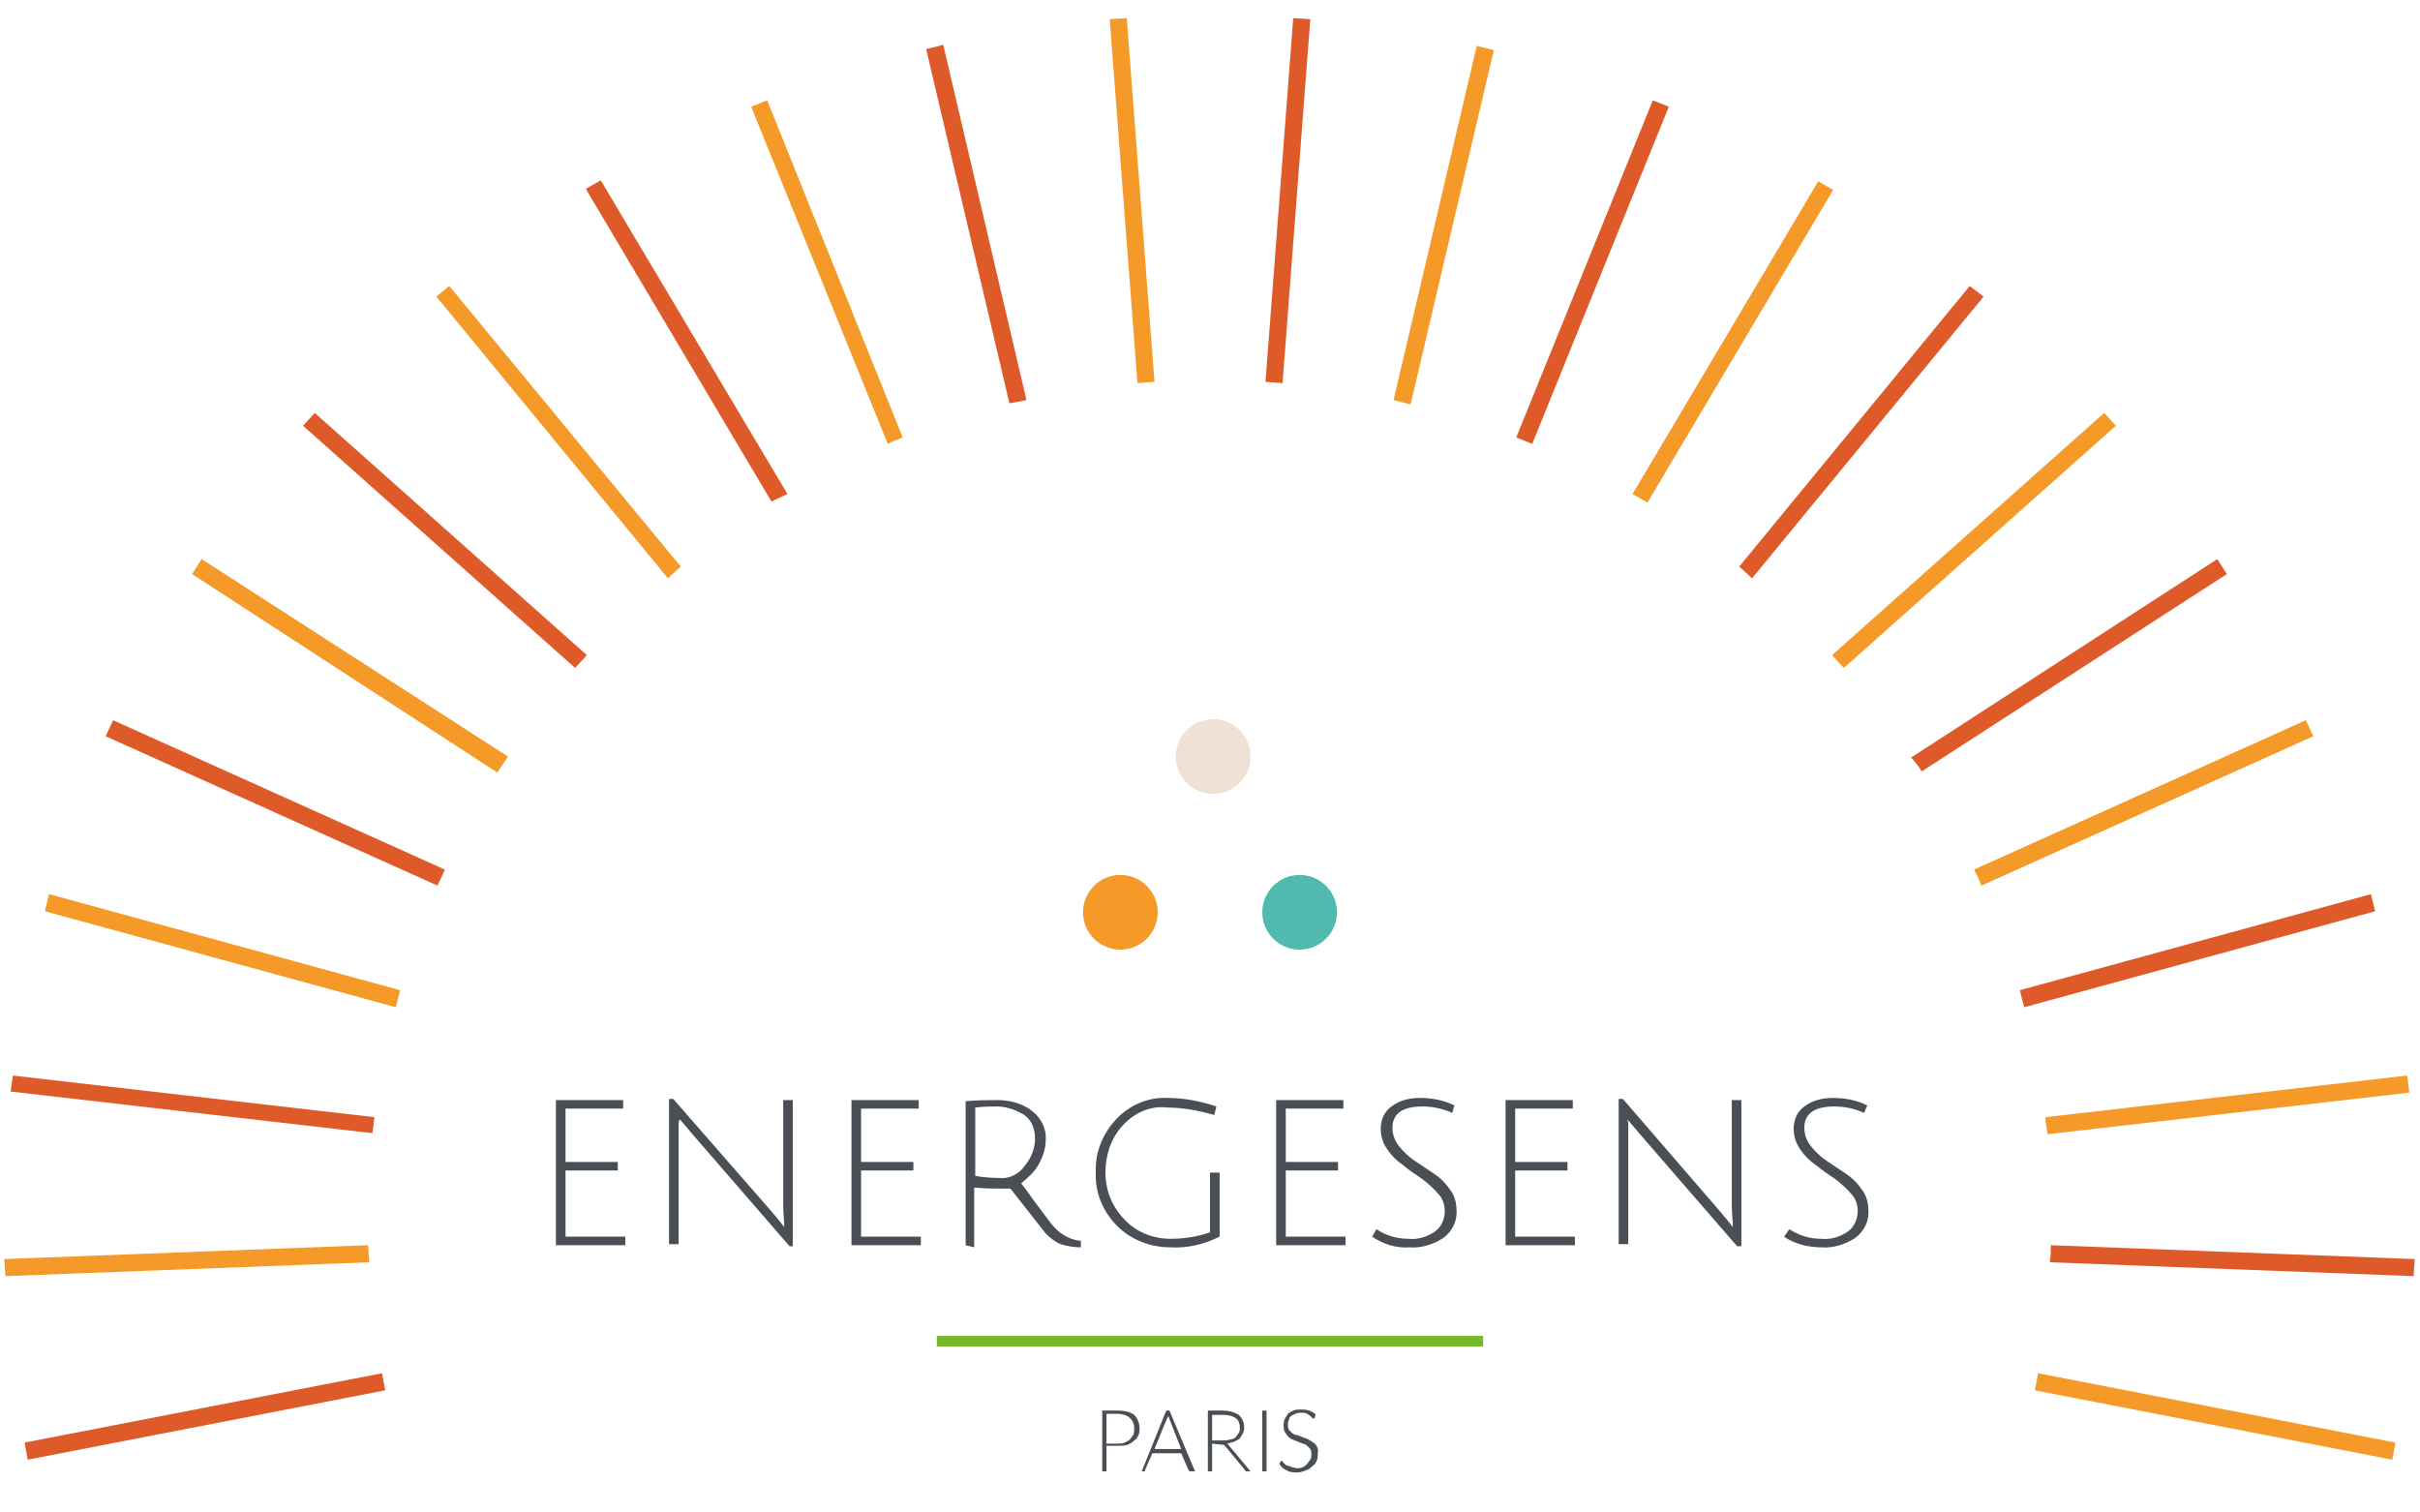 <?xml version="1.0" encoding="utf-8"?>
<!-- Generator: Adobe Illustrator 25.1.0, SVG Export Plug-In . SVG Version: 6.00 Build 0)  -->
<svg version="1.1" id="Calque_1" xmlns="http://www.w3.org/2000/svg" xmlns:xlink="http://www.w3.org/1999/xlink" x="0px" y="0px"
	 viewBox="0 0 226.8 141.7" style="enable-background:new 0 0 226.8 141.7;" xml:space="preserve">
<style type="text/css">
	.st0{fill:#F59A28;}
	.st1{fill:#DE5A29;}
	.st2{fill:#4A4F55;}
	.st3{fill:#76B82A;}
	.st4{fill:#F0E1D5;}
	.st5{fill:#4FBAAD;}
</style>
<g id="Logos">
	<path class="st0" d="M84.6,41L71.9,9.4L70.4,10l12.8,31.6C83.6,41.4,84.1,41.2,84.6,41z"/>
	<path class="st1" d="M73.8,46.3L56.3,16.9l-1.4,0.8l17.4,29.3L73.8,46.3z"/>
	<path class="st0" d="M108.2,35.8l-2.6-34.1l-1.6,0.1l2.6,34.1C107.1,35.9,107.6,35.8,108.2,35.8z"/>
	<path class="st0" d="M63.8,53.1L42.1,26.8l-1.2,1l21.7,26.4C63,53.8,63.4,53.5,63.8,53.1z"/>
	<path class="st1" d="M120.2,35.9l2.6-34.1l-1.6-0.1l-2.6,34.1C119.2,35.8,119.7,35.9,120.2,35.9z"/>
	<path class="st1" d="M96.2,37.5L88.4,4.2l-1.6,0.4l7.8,33.2L96.2,37.5z"/>
	<path class="st1" d="M55,61.4L29.5,38.7l-1.1,1.2l25.5,22.7L55,61.4z"/>
	<path class="st0" d="M37.5,92.8l-32.9-9l-0.4,1.6l32.9,9L37.5,92.8z"/>
	<path class="st1" d="M41.7,81.5l-31.1-14L9.9,69L41,83L41.7,81.5z"/>
	<path class="st0" d="M47.6,70.9L18.9,52.4l-0.9,1.4l28.6,18.6C47,71.8,47.3,71.4,47.6,70.9z"/>
	<path class="st1" d="M180.1,72.3l28.6-18.5l-0.9-1.4l-28.7,18.6C179.5,71.4,179.8,71.8,180.1,72.3z"/>
	<path class="st0" d="M132.2,37.9l7.8-33.2l-1.6-0.4l-7.8,33.2L132.2,37.9z"/>
	<path class="st0" d="M185.7,83l31.1-14l-0.7-1.5l-31.1,14C185.3,82,185.5,82.5,185.7,83z"/>
	<path class="st1" d="M35.1,104.7l-33.9-3.9L1,102.3l33.9,3.9C35,105.7,35,105.2,35.1,104.7z"/>
	<path class="st0" d="M191.9,106.3l33.9-3.9l-0.2-1.6l-33.9,3.9C191.7,105.2,191.8,105.7,191.9,106.3z"/>
	<path class="st1" d="M189.7,94.4l32.9-9l-0.4-1.6l-32.9,9C189.4,93.3,189.6,93.9,189.7,94.4z"/>
	<path class="st1" d="M143.6,41.6L156.4,10l-1.5-0.6L142.1,41C142.6,41.2,143.1,41.4,143.6,41.6z"/>
	<path class="st0" d="M172.8,62.6l25.5-22.7l-1.1-1.2l-25.5,22.7L172.8,62.6z"/>
	<path class="st0" d="M154.4,47.1l17.4-29.3l-1.4-0.8L153,46.3L154.4,47.1z"/>
	<path class="st1" d="M164.2,54.2l21.7-26.4l-1.3-1L163,53.1L164.2,54.2z"/>
	<path class="st1" d="M192.2,116.7c0,0.5,0,1.1-0.1,1.6l34.1,1.3l0.1-1.6L192.2,116.7z"/>
	<path class="st0" d="M190.7,130.3l33.5,6.5l0.3-1.6l-33.5-6.5C190.9,129.3,190.8,129.8,190.7,130.3z"/>
	<path class="st1" d="M35.8,128.7l-33.5,6.5l0.3,1.6l33.5-6.5L35.8,128.7z"/>
	<path class="st0" d="M34.5,116.7L0.4,118l0.1,1.6l34.1-1.3L34.5,116.7z"/>
	<g>
		<path class="st2" d="M103.7,135.6v2.3h-0.4v-5.7h1.5c0.5,0,1.1,0.1,1.5,0.4c0.3,0.3,0.5,0.8,0.5,1.2c0,0.2,0,0.5-0.1,0.7
			c-0.1,0.2-0.2,0.4-0.4,0.5c-0.2,0.2-0.4,0.3-0.6,0.4c-0.3,0.1-0.6,0.1-0.8,0.1H103.7z M103.7,135.3h1c0.2,0,0.5,0,0.7-0.1
			c0.2-0.1,0.4-0.2,0.5-0.3c0.1-0.1,0.2-0.3,0.3-0.4c0.1-0.2,0.1-0.4,0.1-0.6c0-0.4-0.1-0.7-0.4-1c-0.3-0.3-0.8-0.4-1.2-0.4h-1
			V135.3z"/>
		<path class="st2" d="M112,137.9h-0.4c0,0-0.1,0-0.1,0c0,0,0,0-0.1-0.1l-0.7-1.6h-2.7l-0.7,1.6c0,0,0,0.1,0,0.1c0,0-0.1,0-0.1,0
			H107l2.3-5.7h0.3L112,137.9z M108.2,135.8h2.5l-1.1-2.8c0-0.1-0.1-0.2-0.1-0.3l-0.1,0.2l-0.1,0.2L108.2,135.8z"/>
		<path class="st2" d="M113.6,135.3v2.6h-0.4v-5.7h1.4c0.5,0,1,0.1,1.5,0.4c0.3,0.3,0.5,0.7,0.5,1.1c0,0.2,0,0.4-0.1,0.6
			c-0.1,0.2-0.2,0.3-0.3,0.5c-0.1,0.1-0.3,0.2-0.5,0.3c-0.2,0.1-0.4,0.1-0.7,0.2c0.1,0,0.1,0.1,0.2,0.2l2,2.4h-0.3h-0.1
			c0,0-0.1,0-0.1-0.1l-1.9-2.3l-0.1-0.1h-0.1h-0.1L113.6,135.3L113.6,135.3z M113.6,135h1c0.2,0,0.5,0,0.7-0.1
			c0.2,0,0.4-0.1,0.5-0.2c0.1-0.1,0.2-0.3,0.3-0.4c0.1-0.2,0.1-0.3,0.1-0.5c0-0.3-0.1-0.7-0.4-0.9c-0.3-0.2-0.7-0.3-1.2-0.3h-1
			L113.6,135z"/>
		<path class="st2" d="M118.7,137.9h-0.4v-5.7h0.4V137.9z"/>
		<path class="st2" d="M123.2,132.9C123.2,133,123.2,133,123.2,132.9c-0.2,0.1-0.2,0-0.2,0l-0.2-0.2c-0.1-0.1-0.2-0.1-0.3-0.2
			c-0.2-0.1-0.3-0.1-0.5-0.1c-0.2,0-0.4,0-0.6,0.1c-0.1,0.1-0.3,0.1-0.4,0.2c-0.1,0.1-0.2,0.2-0.2,0.4c-0.1,0.1-0.1,0.3-0.1,0.4
			c0,0.2,0,0.3,0.1,0.5c0.1,0.1,0.2,0.2,0.3,0.3c0.1,0.1,0.3,0.2,0.5,0.2l0.5,0.2c0.2,0.1,0.4,0.1,0.5,0.2c0.2,0.1,0.3,0.2,0.5,0.3
			c0.3,0.2,0.5,0.6,0.4,1c0,0.2,0,0.5-0.1,0.7c-0.1,0.2-0.2,0.4-0.4,0.5c-0.2,0.2-0.3,0.3-0.6,0.4c-0.3,0.1-0.5,0.2-0.8,0.2
			c-0.3,0-0.7,0-1-0.2c-0.3-0.1-0.5-0.3-0.7-0.6l0.1-0.2c0,0,0.1-0.1,0.1-0.1c0,0,0.1,0,0.1,0.1l0.1,0.1l0.2,0.2l0.3,0.1
			c0.1,0,0.2,0.1,0.3,0.1c0.1,0,0.3,0.1,0.4,0.1c0.2,0,0.4,0,0.6-0.1c0.2-0.1,0.3-0.2,0.4-0.3c0.1-0.1,0.2-0.3,0.3-0.4
			c0.1-0.2,0.1-0.3,0.1-0.5c0-0.2,0-0.3-0.1-0.5c-0.1-0.1-0.2-0.2-0.3-0.3c-0.1-0.1-0.3-0.2-0.4-0.2l-0.5-0.2l-0.5-0.2
			c-0.2-0.1-0.3-0.2-0.4-0.3c-0.1-0.1-0.2-0.3-0.3-0.4c-0.1-0.2-0.1-0.4-0.1-0.6c0-0.2,0-0.4,0.1-0.6c0.1-0.2,0.2-0.3,0.3-0.5
			c0.1-0.1,0.3-0.2,0.5-0.3c0.2-0.1,0.5-0.1,0.7-0.1c0.3,0,0.5,0,0.8,0.1c0.2,0.1,0.5,0.2,0.6,0.4L123.2,132.9z"/>
	</g>
	<path class="st2" d="M52.1,116.7v-13.6h6.3v0.8H53v5h4.9v0.8H53v6.2h5.6v0.8H52.1z"/>
	<path class="st2" d="M63.6,105.2v1.6v9.8h-0.9V103h0.4l9,10.3c0.6,0.7,1.1,1.3,1.4,1.7c0-0.6-0.1-1.3-0.1-2.1v-9.8h0.9v13.7H74
		l-9.1-10.5c-0.6-0.7-1-1.2-1.2-1.4L63.6,105.2z"/>
	<path class="st2" d="M79.8,116.7v-13.6h6.3v0.8h-5.4v5h4.9v0.8h-4.9v6.2h5.6v0.8H79.8z"/>
	<path class="st2" d="M90.5,116.7v-13.5c1.2-0.1,2.2-0.1,3-0.1c1.1,0,2.3,0.3,3.2,1c0.9,0.7,1.4,1.7,1.3,2.8c0,0.8-0.3,1.6-0.7,2.3
		c-0.4,0.7-1,1.2-1.6,1.7c0.5,0.6,1,1.4,1.7,2.3s1.1,1.5,1.3,1.7c0.7,0.8,1.6,1.3,2.6,1.4v0.6c-0.6,0-1.3-0.1-1.9-0.3
		c-0.5-0.2-1-0.6-1.4-1c-0.4-0.5-1.5-1.9-3.3-4.2c-1.2,0-2.4,0-3.4-0.1v5.6L90.5,116.7z M94.2,110.4c0.7-0.1,1.4-0.5,1.8-1.1
		c0.6-0.7,1-1.6,1-2.6c0-0.9-0.3-1.7-1-2.2c-0.8-0.5-1.7-0.8-2.6-0.8c-0.6,0-1.2,0-2,0.1v6.4C92.4,110.4,93.4,110.4,94.2,110.4z"/>
	<path class="st2" d="M105.2,105.5c-1.1,1.2-1.6,2.8-1.6,4.4c0,1.6,0.6,3.2,1.8,4.4c1.1,1.2,2.7,1.8,4.3,1.8c1.3,0,2.5-0.2,3.7-0.6
		v-5.6h0.9v6c-1.4,0.7-3,1.1-4.6,1c-1.9,0-3.7-0.7-5-2c-1.3-1.3-2.1-3.1-2-5c-0.1-1.8,0.6-3.6,1.9-5c1.2-1.3,3-2.1,4.8-2
		c1.6,0,3.1,0.3,4.6,0.8l-0.2,0.8c-1.4-0.4-2.9-0.7-4.4-0.7C107.8,103.6,106.3,104.3,105.2,105.5z"/>
	<path class="st2" d="M119.6,116.7v-13.6h6.3v0.8h-5.4v5h4.9v0.8h-4.9v6.2h5.6v0.8H119.6z"/>
	<path class="st2" d="M136.1,104.3c-0.9-0.4-1.8-0.6-2.8-0.6c-1.9,0-2.8,0.7-2.8,2c0,0.6,0.2,1.2,0.6,1.7c0.4,0.5,0.9,1,1.5,1.4
		l1.8,1.2c0.6,0.4,1.1,0.9,1.5,1.5c0.4,0.5,0.6,1.2,0.6,1.9c0.1,1-0.4,2-1.2,2.6c-0.9,0.6-2.1,1-3.2,0.9c-1.2,0.1-2.5-0.3-3.5-1
		l0.4-0.7c0.9,0.6,1.9,0.9,3,0.9c0.9,0.1,1.8-0.2,2.5-0.7c0.6-0.4,0.9-1.2,0.9-1.9c0-0.6-0.2-1.2-0.6-1.6c-0.4-0.5-1-1-1.5-1.4
		c-0.6-0.4-1.2-0.8-1.8-1.3c-0.6-0.4-1.1-0.9-1.5-1.5c-0.4-0.6-0.6-1.2-0.6-1.9c0-0.8,0.3-1.6,1-2.1c0.8-0.6,1.7-0.8,2.7-0.8
		c1.1,0,2.2,0.2,3.2,0.7L136.1,104.3z"/>
	<path class="st2" d="M141.1,116.7v-13.6h6.3v0.8H142v5h4.9v0.8H142v6.2h5.6v0.8H141.1z"/>
	<path class="st2" d="M152.6,105.2v1.6v9.8h-0.9V103h0.4l8.9,10.3c0.6,0.7,1.1,1.3,1.4,1.7c0-0.6-0.1-1.3-0.1-2.1v-9.8h0.9v13.7
		h-0.4l-9.1-10.5c-0.6-0.7-1-1.2-1.2-1.4L152.6,105.2z"/>
	<path class="st2" d="M174.7,104.3c-0.9-0.4-1.8-0.6-2.8-0.6c-1.9,0-2.8,0.7-2.8,2c0,0.6,0.2,1.2,0.6,1.7c0.4,0.5,0.9,1,1.5,1.4
		c0.6,0.4,1.2,0.8,1.8,1.2c0.6,0.4,1.1,0.9,1.5,1.5c0.4,0.5,0.6,1.2,0.6,1.9c0.1,1-0.4,2-1.2,2.6c-0.9,0.6-2.1,1-3.2,0.9
		c-1.2,0-2.5-0.3-3.5-1l0.5-0.7c0.9,0.6,1.9,0.9,3,0.9c0.9,0.1,1.8-0.2,2.5-0.7c0.6-0.4,0.9-1.2,0.9-1.9c0-0.6-0.2-1.2-0.6-1.6
		c-0.4-0.5-1-1-1.5-1.4c-0.6-0.4-1.2-0.8-1.8-1.3c-0.6-0.4-1.1-0.9-1.5-1.5c-0.4-0.6-0.6-1.2-0.6-1.9c0-0.8,0.3-1.6,1-2.1
		c0.8-0.6,1.7-0.8,2.7-0.8c1.1,0,2.2,0.2,3.2,0.7L174.7,104.3z"/>
	<rect x="87.8" y="125.2" class="st3" width="51.2" height="1"/>
	<circle class="st4" cx="113.7" cy="70.9" r="3.5"/>
	<circle class="st0" cx="105" cy="85.5" r="3.5"/>
	<circle class="st5" cx="121.8" cy="85.5" r="3.5"/>
</g>
</svg>
